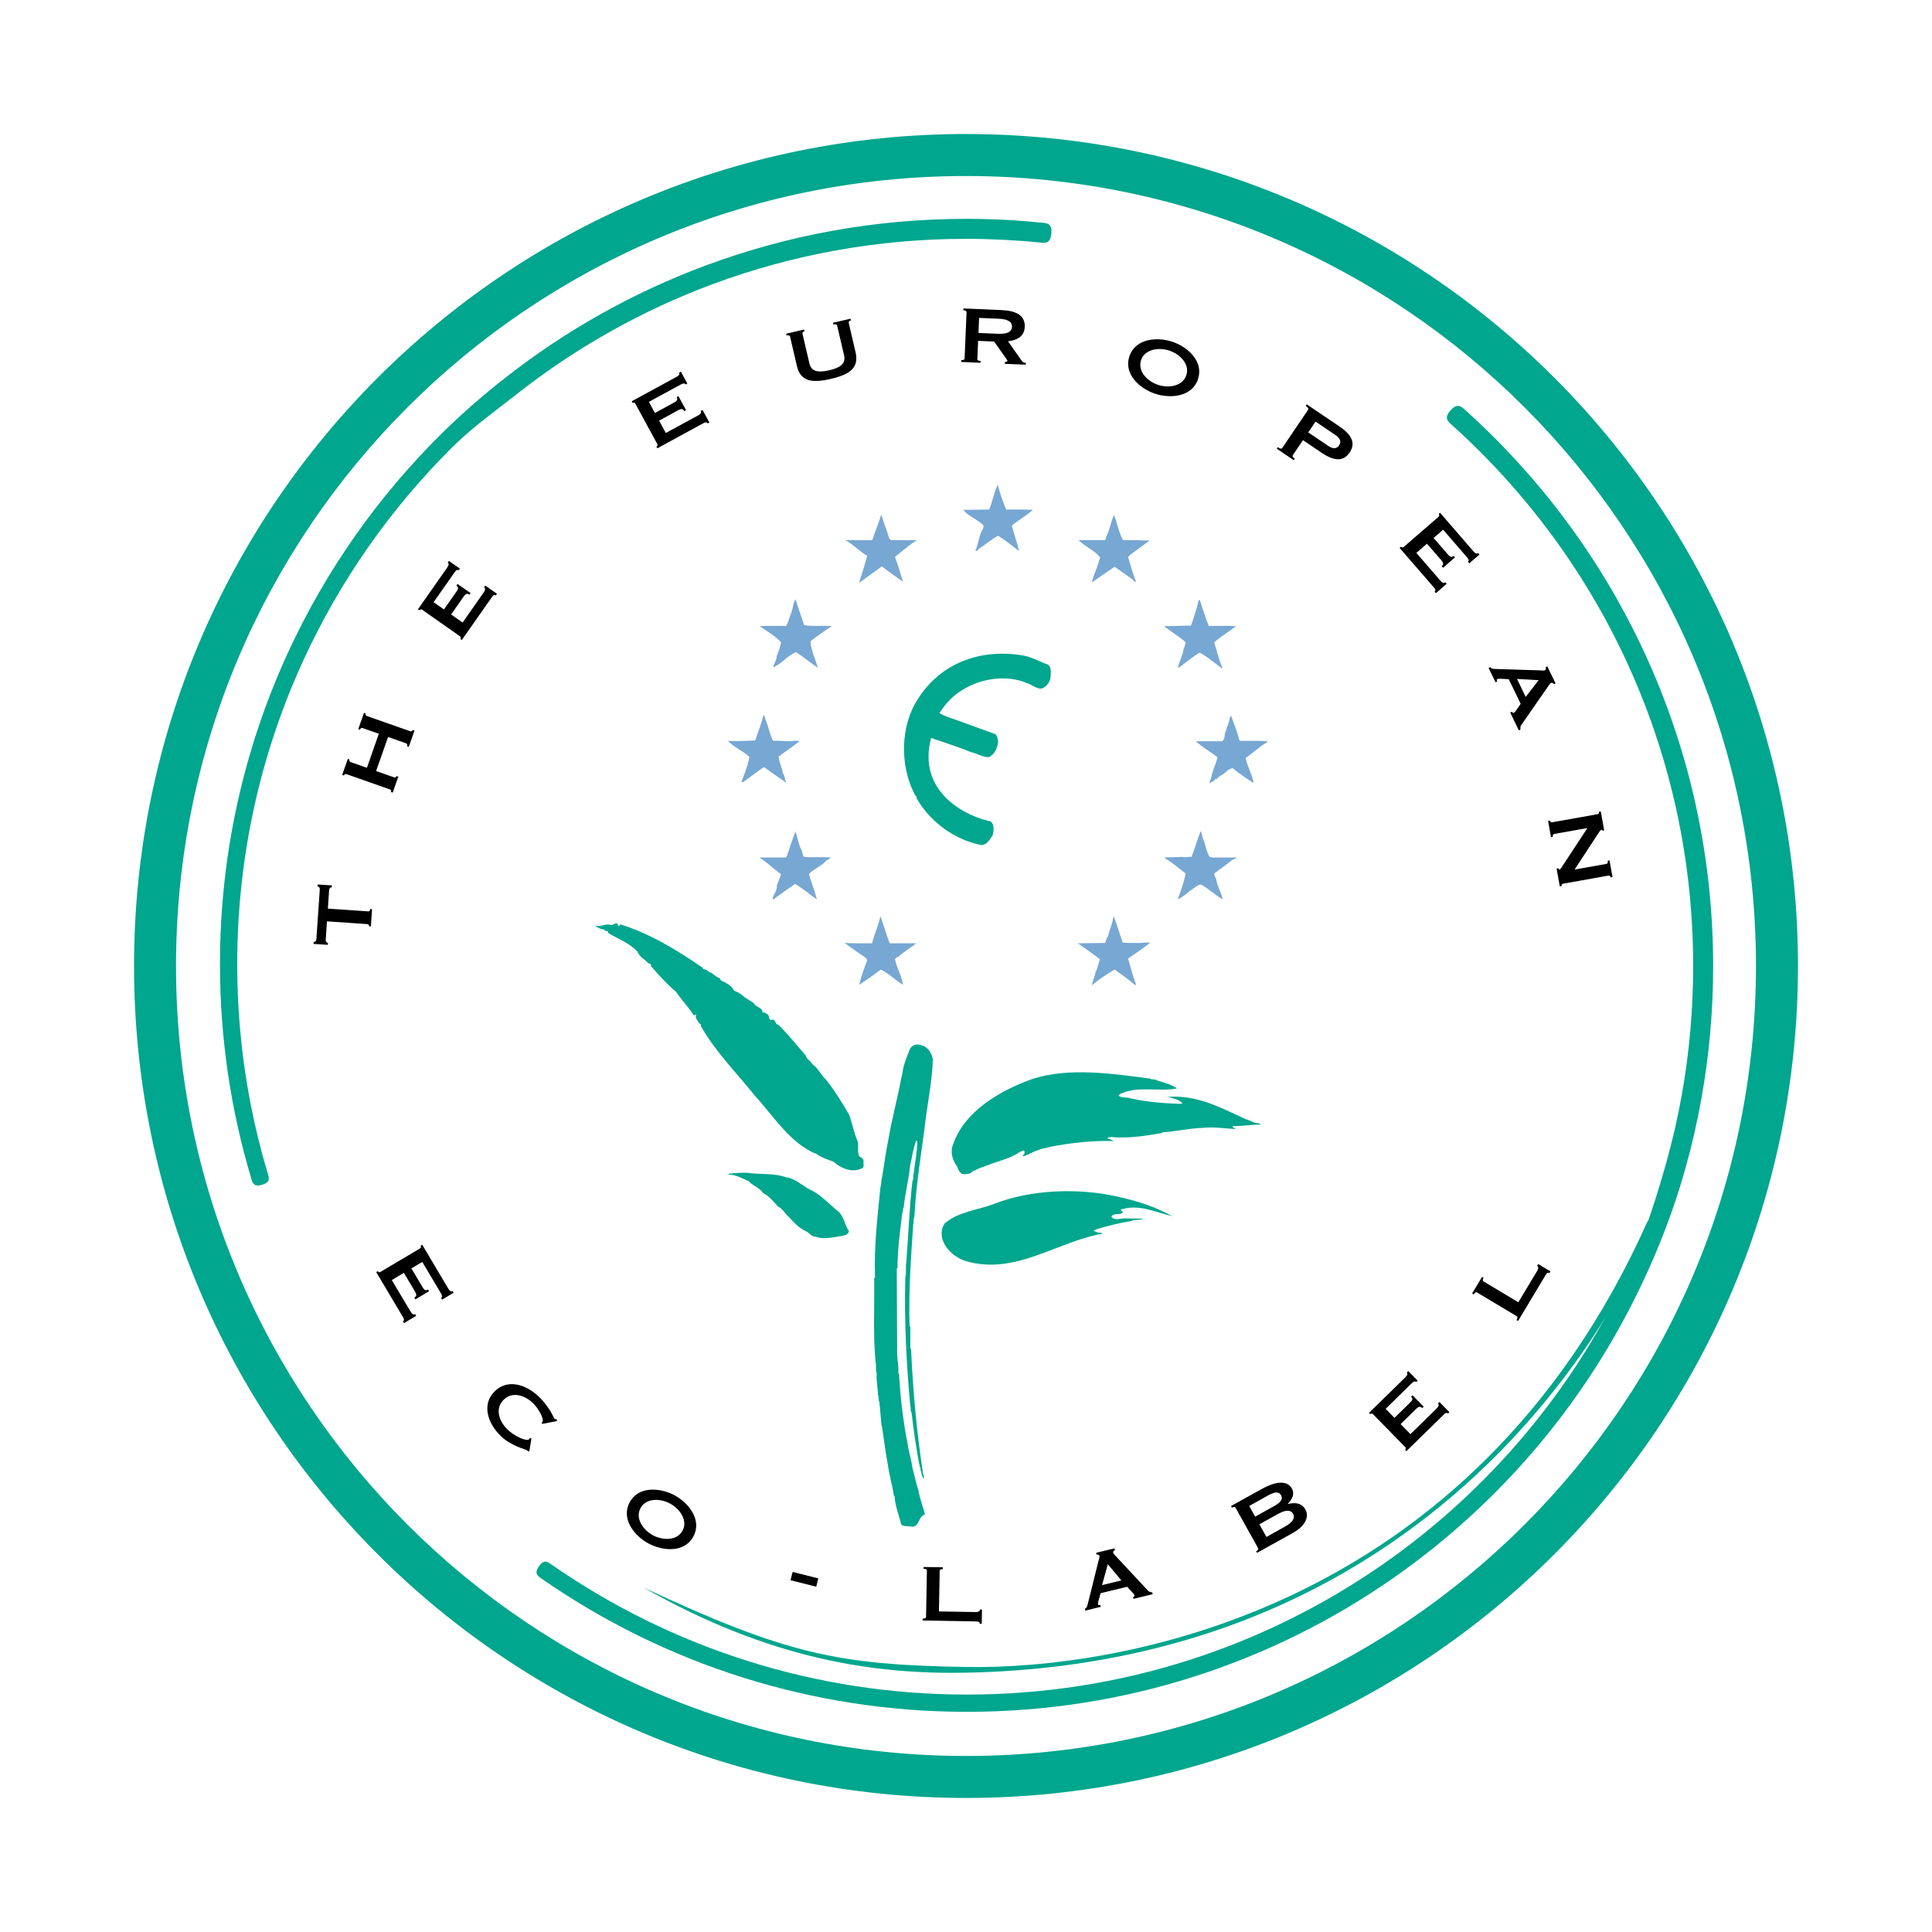 <?xml version="1.0" encoding="utf-8"?>
<!-- Generator: Adobe Illustrator 13.0.0, SVG Export Plug-In . SVG Version: 6.00 Build 14948)  -->
<!DOCTYPE svg PUBLIC "-//W3C//DTD SVG 1.0//EN" "http://www.w3.org/TR/2001/REC-SVG-20010904/DTD/svg10.dtd">
<svg version="1.0" id="Layer_1" xmlns="http://www.w3.org/2000/svg" xmlns:xlink="http://www.w3.org/1999/xlink" x="0px" y="0px"
	 width="192.756px" height="192.756px" viewBox="0 0 192.756 192.756" enable-background="new 0 0 192.756 192.756"
	 xml:space="preserve">
<g>
	<polygon fill-rule="evenodd" clip-rule="evenodd" fill="#FFFFFF" points="0,0 192.756,0 192.756,192.756 0,192.756 0,0 	"/>
	<path fill-rule="evenodd" clip-rule="evenodd" fill="#77A7D3" d="M100.387,50.835c1.014,0.011,1.684-0.025,2.67,0.035
		c-0.632,0.559-1.428,1-2.108,1.569c0.212,0.885,0.542,1.681,0.719,2.539c-0.659-0.529-1.367-1.049-2.073-1.529
		c-0.672,0.331-1.228,0.875-1.897,1.278c-0.074,0.167-0.24,0.24-0.39,0.251c0.327-0.733,0.352-1.591,0.795-2.286
		c0.074-0.215-0.023-0.381-0.215-0.479c-0.594-0.496-1.34-0.774-1.781-1.343l2.58-0.035c0.34-0.76,0.465-1.695,0.874-2.479
		C99.733,49.193,100.063,50.037,100.387,50.835L100.387,50.835z"/>
	<path fill-rule="evenodd" clip-rule="evenodd" fill="#77A7D3" d="M88.71,53.703l0.176,0.188c0.824,0,1.772,0,2.592,0
		c-0.745,0.468-1.44,1.087-2.188,1.669c0.319,0.847,0.535,1.604,0.799,2.479c-0.748-0.496-1.378-1-2.111-1.528l-2.212,1.602
		l-0.039-0.036c0.292-0.861,0.543-1.746,0.798-2.617c-0.785-0.466-1.415-1.163-2.187-1.569h2.691
		c0.269-0.869,0.644-1.678,0.885-2.552C88.167,52.137,88.481,52.908,88.71,53.703L88.71,53.703z"/>
	<path fill-rule="evenodd" clip-rule="evenodd" fill="#77A7D3" d="M112.042,53.891c0.938-0.011,1.732,0.013,2.656,0.038
		c-0.496,0.368-0.959,0.722-1.49,1.089c-0.219,0.188-0.52,0.34-0.656,0.581c0.262,0.833,0.479,1.68,0.806,2.478
		c-0.098-0.079-0.305-0.038-0.289-0.215l-1.859-1.316c-0.744,0.504-1.518,1.024-2.226,1.531l-0.038-0.079
		c0.256-0.882,0.594-1.503,0.812-2.399c-0.597-0.719-1.504-1.06-2.149-1.708h2.656c0.076-0.212,0.136-0.455,0.25-0.657
		c0.24-0.607,0.368-1.25,0.618-1.857C111.476,52.172,111.611,53.106,112.042,53.891L112.042,53.891z"/>
	<path fill-rule="evenodd" clip-rule="evenodd" fill="#77A7D3" d="M80.229,62.373c0.873,0.138,1.897,0.038,2.77,0.079
		c-0.694,0.49-1.492,0.983-2.15,1.553c0.09,0.898,0.505,1.792,0.758,2.631c-0.758-0.521-1.438-1.09-2.187-1.572
		c-0.884,0.367-1.427,1.152-2.286,1.531c0.101-0.404,0.365-0.757,0.365-1.201c0.09-0.076,0.129-0.215,0.104-0.289
		c0.188-0.316,0.226-0.681,0.329-1.024c-0.608-0.646-1.418-1.114-2.15-1.604c0.884-0.066,1.822-0.025,2.667-0.025
		c0.24-0.509,0.393-1.051,0.583-1.571c0.085-0.376,0.136-0.755,0.328-1.098C79.635,60.616,79.939,61.503,80.229,62.373
		L80.229,62.373z"/>
	<path fill-rule="evenodd" clip-rule="evenodd" fill="#77A7D3" d="M120.604,62.452c0.909,0,1.881-0.041,2.726,0.025
		c-0.732,0.542-1.463,0.972-2.188,1.604c0.257,0.809,0.434,1.657,0.764,2.441l0.076,0.074l-0.076,0.076
		c-0.685-0.493-1.368-1.073-2.136-1.528h-0.155c-0.708,0.455-1.441,1.048-2.073,1.528c0.038-0.518,0.316-1.024,0.469-1.528
		c0.027-0.395,0.24-0.694,0.289-1.062c-0.72-0.632-1.449-1.062-2.174-1.604l2.696-0.066c0.3-0.809,0.553-1.631,0.755-2.476
		l0.114-0.114C119.979,60.695,120.249,61.588,120.604,62.452L120.604,62.452z"/>
	<path fill-rule="evenodd" clip-rule="evenodd" fill="#00A68D" d="M104.548,66.305c0.404,0.29,0.279,0.921,0.252,1.379
		c-0.088,0.455-0.49,0.893-0.907,1.023c-0.547,0-0.937-0.405-1.419-0.544c-2.032-0.885-4.598-0.469-6.368,0.619
		c-0.949,0.53-1.808,1.44-2.376,2.364c0.469,0.289,1.022,0.468,1.491,0.618l4.006,1.454c0.344,0.14,0.254,0.507,0.367,0.758
		c-0.089,0.632-0.342,1.302-0.95,1.566c-0.667,0-1.16-0.389-1.78-0.504c-1.289-0.544-2.655-0.947-3.969-1.416
		c-1.435,5.453,3.539,7.837,5.941,8.332c0.392,0.313,0.304,0.921,0.215,1.351c-0.264,0.393-0.569,0.986-1.125,1.011
		c-2.639-0.507-5.145-2.301-6.483-4.69c0.076-0.212-0.214-0.254-0.214-0.441c-1.468-2.806-1.403-6.801,0.354-9.454
		c2.236-3.539,6.125-4.993,10.238-4.372C102.816,65.473,103.64,65.987,104.548,66.305L104.548,66.305z"/>
	<path fill-rule="evenodd" clip-rule="evenodd" fill="#77A7D3" d="M76.375,71.802c0.303,0.684,0.404,1.443,0.759,2.111
		c0.72-0.039,1.202,0.063,1.818,0.038c0.243-0.062,0.507-0.027,0.774-0.038l0.024,0.038c-0.645,0.542-1.352,0.997-2.073,1.531
		c0.04,0.569,0.356,1.109,0.445,1.703c0.239,0.229,0.101,0.61,0.326,0.839c-0.151,0.06-0.252-0.104-0.289-0.142
		c-0.684-0.441-1.265-0.871-1.934-1.351c-0.708,0.455-1.403,1.024-2.074,1.493h-0.187c0.314-0.823,0.654-1.632,0.804-2.516
		c-0.679-0.608-1.539-0.948-2.147-1.594c0.849,0.063,1.833-0.014,2.73-0.039c0.279-0.819,0.608-1.68,0.834-2.552
		C76.3,71.423,76.335,71.639,76.375,71.802L76.375,71.802z"/>
	<path fill-rule="evenodd" clip-rule="evenodd" fill="#77A7D3" d="M123.62,73.798l0.104,0.115c1.007,0.011,1.754-0.024,2.729,0.038
		l-0.028,0.104c-0.781,0.428-1.428,1.084-2.148,1.566c0.177,0.872,0.645,1.618,0.798,2.514c-0.648-0.455-1.443-0.935-2.075-1.49
		c-0.441,0.024-0.73,0.466-1.095,0.681c-0.229,0.073-0.393,0.264-0.583,0.444l-0.102-0.076c0.012,0.288-0.395,0.275-0.544,0.479
		c-0.014-0.191,0.128-0.42,0.177-0.618c0.114-0.708,0.469-1.319,0.618-2.013c-0.657-0.517-1.528-0.973-2.149-1.591h2.618
		c0.34-0.253,0.166-0.706,0.367-1.024c0.101-0.441,0.365-0.844,0.365-1.277l0.177-0.25C123.049,72.181,123.469,72.952,123.62,73.798
		L123.62,73.798z"/>
	<path fill-rule="evenodd" clip-rule="evenodd" fill="#77A7D3" d="M79.979,84.833c0.101,0.204,0.061,0.479,0.25,0.659
		c0.95,0.076,1.747-0.014,2.656,0.06c-0.075,0.131-0.29,0.205-0.429,0.295c-0.532,0.604-1.189,0.771-1.758,1.351
		c0.254,0.86,0.581,1.681,0.809,2.539c-0.733-0.504-1.427-1.112-2.186-1.553c-0.745,0.531-1.492,1.049-2.226,1.594
		c-0.025-0.531,0.483-0.848,0.404-1.417c0.14-0.406,0.292-0.722,0.433-1.125c-0.683-0.504-1.442-1.228-2.176-1.684h2.656
		c0.165-0.16,0.125-0.389,0.251-0.58c0.19-0.681,0.469-1.351,0.697-2.034C79.561,83.544,79.661,84.252,79.979,84.833L79.979,84.833z
		"/>
	<path fill-rule="evenodd" clip-rule="evenodd" fill="#77A7D3" d="M120.082,83.808c0.227,0.556,0.275,1.264,0.656,1.743
		c0.066-0.108,0.115-0.024,0.191,0h2.399c-0.053,0.27-0.34,0.09-0.438,0.295l-1.711,1.274c-0.088,0.289,0.166,0.455,0.177,0.697
		c0.104,0.656,0.52,1.239,0.624,1.918c-0.726-0.439-1.405-1.061-2.152-1.488c-0.393,0.025-0.719,0.414-1.09,0.618
		c-0.375,0.316-0.816,0.681-1.236,0.87c0.306-0.834,0.607-1.679,0.796-2.577c-0.668-0.529-1.427-1.152-2.108-1.566v-0.042
		l1.781-0.06c0.3,0.101,0.58-0.038,0.91,0c0.326-0.847,0.583-1.708,0.888-2.555C119.979,83.152,119.917,83.544,120.082,83.808
		L120.082,83.808z"/>
	<path fill-rule="evenodd" clip-rule="evenodd" fill="#77A7D3" d="M88.167,92.367c0.178,0.544,0.354,1.086,0.543,1.629l0.115,0.117
		h2.578c-0.606,0.504-1.227,0.82-1.783,1.351c-0.136,0-0.226,0.128-0.33,0.216c0.168,0.896,0.685,1.667,0.799,2.577
		c-0.809-0.506-1.389-1.112-2.211-1.526c-0.708,0.554-1.429,1.021-2.15,1.526c0.178-0.822,0.495-1.654,0.798-2.463l-0.14-0.229
		c-0.708-0.493-1.427-0.948-2.111-1.49c0.836,0.062,1.807,0.024,2.73,0.038c0.229-0.912,0.633-1.771,0.833-2.694
		C87.967,91.696,88.042,92.05,88.167,92.367L88.167,92.367z"/>
	<path fill-rule="evenodd" clip-rule="evenodd" fill="#77A7D3" d="M111.576,92.731l0.431,1.302c0.43,0.065,0.898,0.041,1.351,0.041
		c0.393,0.062,1-0.104,1.379,0c-0.695,0.542-1.455,1.049-2.185,1.566c0.262,0.872,0.479,1.811,0.806,2.616h-0.149
		c-0.635-0.582-1.354-1.035-1.999-1.526c-0.785,0.466-1.566,0.972-2.264,1.565c0.049-0.404,0.305-0.898,0.37-1.38h0.036
		c0.188-0.378,0.203-0.819,0.405-1.198c-0.735-0.569-1.504-1.101-2.225-1.604l2.731-0.038c0.076-0.229,0.125-0.455,0.288-0.66
		c0.126-0.618,0.419-1.173,0.507-1.822l0.073-0.174C111.271,91.822,111.424,92.29,111.576,92.731L111.576,92.731z"/>
	<path fill-rule="evenodd" clip-rule="evenodd" fill="#00A68D" d="M61.737,92.405l0.141-0.188c2.983,0.934,5.65,2.563,8.227,4.333
		c-0.025,0.063,0.039,0.101,0.074,0.153c0.37-0.039,0.458,0.338,0.799,0.351c0.279,0.229,0.545,0.456,0.848,0.56
		c0.086,0.35,0.466,0.289,0.681,0.508c0.267,0.125,0.631,0.439,0.732,0.719c0.418,0.162,0.724,0.338,1.049,0.652l0.912,0.584
		c0.189,0.43,0.871,0.393,0.884,0.947c0.151-0.037,0.365,0.037,0.505,0.191c0.24,0.135,0.014,0.518,0.368,0.543
		c0.454-0.162,0.351,0.48,0.681,0.471c1.049,0.996,1.82,2.047,2.73,3.055c0.102,0.393,0.519,0.545,0.659,0.873
		c0.63,0.43,0.87,1.109,1.389,1.568c0.873,1.1,1.581,2.25,2.289,3.463c0.341,0.873,0.467,1.832,0.871,2.691
		c0.101,0.469-0.062,1.059,0.151,1.494c0.178,0.107,0.354,0.174,0.431,0.402c-0.063,0.289,0.166,0.719-0.253,0.834
		c-0.948,0.402-2.022-0.049-2.731-0.697c-0.569-0.225-1.163-0.377-1.668-0.758c-2.63-1.023-4.298-3.775-6.156-5.791
		c-1.872-2.336-3.968-4.422-5.421-6.988c0.075-0.146-0.125-0.262-0.189-0.289c-0.075-0.277-0.418-0.441-0.29-0.807l-0.064-0.064
		l-0.151,0.098c-0.557-0.834-1.241-1.553-1.783-2.359c-0.962-0.811-1.681-1.617-2.516-2.578c0.091-0.204-0.139-0.229-0.253-0.27
		c-0.404-0.427-0.873-0.643-1.088-1.16c-0.806-0.872-1.933-1.267-2.917-1.86c0.025-0.354-0.29-0.049-0.394-0.354
		c-0.354,0.024-0.705-0.24-0.984-0.403c0.644,0.215,1.074-0.239,1.668-0.038c0.2,0.052,0.354-0.253,0.619-0.139
		C61.637,92.228,61.637,92.342,61.737,92.405L61.737,92.405z"/>
	<path fill-rule="evenodd" clip-rule="evenodd" fill="#00A68D" d="M92.681,104.777c0.139,0.238,0.317,0.469,0.328,0.758l0.064,0.076
		c-0.064,2.037-0.407,3.818-0.685,5.752c-0.391,3.35-0.996,6.607-1.16,10.051c-0.129,0.156-0.04,0.5-0.115,0.729
		c-0.226,3.428-0.468,6.635-0.366,10.154l0.076,0.072v2.15l0.075,0.072c0.176,4.16,0.58,8.422,1.203,12.48
		c0.112,0.113,0.075,0.336,0.036,0.479c-0.14-0.24-0.203-0.496-0.229-0.773c-0.15-0.088,0.015-0.328-0.136-0.426
		c-0.368-1.787-0.607-3.617-0.833-5.463c-0.151-0.152-0.025-0.404-0.114-0.578c-0.394-4.199-0.609-8.459-0.505-12.855
		c0.136-0.469,0.011-1.041,0.101-1.531c0.214-2.631,0.304-5.496,0.618-8.117c0.14-0.174,0.05-0.439,0.076-0.658h0.039
		c0.114-1.084,0.351-2.137,0.366-3.27c-0.04-0.025-0.064-0.092-0.115-0.074c-0.316,0.811-0.404,1.703-0.617,2.555
		c-0.117,1.398-0.507,2.74-0.622,4.105c-0.15,0.127,0.012,0.377-0.139,0.518c-0.215,1.82-0.49,3.666-0.479,5.525l-0.077,0.076
		l0.04,8.367c-0.014,0.746,0.187,1.34,0.111,2.043l0.075,0.064c0.129,2.375,0.418,4.826,0.873,7.066
		c0.101,0.805,0.369,1.529,0.468,2.342c0.215,0.719,0.33,1.477,0.581,2.168c0.129,0.877,0.483,1.672,0.659,2.479
		c-0.695,0.164-0.52,1.264-1.315,1.203c-0.354-0.08-0.772,0.023-1.048-0.217c-0.218-0.938-0.607-1.803-0.657-2.805l-0.077-0.076
		c-0.139-1.008-0.443-1.963-0.581-2.98c-0.242-1.242-0.392-2.518-0.583-3.781c-0.102-0.332-0.102-0.707-0.138-1.062l-0.151-1.568
		c-0.153-0.162,0.012-0.479-0.142-0.643c0.014-0.746-0.186-1.391-0.112-2.152c-0.15-0.326-0.024-0.779-0.114-1.133
		c-0.265-2.68-0.101-5.605-0.139-8.328l0.078-0.154c-0.104-3.051,0.25-6.018,0.541-8.949c0.114-0.326,0.064-0.736,0.178-1.062
		c0.191-1.178,0.341-2.375,0.583-3.525c0.352-2.162,0.921-4.145,1.314-6.297c0.075-0.289,0.151-0.566,0.176-0.871
		c0.139-0.719,0.429-1.379,0.697-2.049C91.188,103.879,92.276,104.248,92.681,104.777L92.681,104.777z"/>
	<path fill-rule="evenodd" clip-rule="evenodd" fill="#00A68D" d="M114.812,107.621c0.065,0.125,0.212,0.037,0.326,0.064
		c0.771,0.289,1.629,0.43,2.289,0.91c-1.832,0.354-3.918-0.295-5.677,0.555c-0.05,0.066-0.14,0.1-0.15,0.176
		c0.33,0.244,0.809,0.113,1.18,0.256c1.649,0.354,3.41,0.527,5.167,0.545c-0.014-0.229-0.305-0.279-0.444-0.393
		c-0.352-0.104-0.684-0.256-1.062-0.295c2.968-0.25,5.408,1.102,7.836,2.217c0.443,0.1,0.785,0.404,1.264,0.404l0.292,0.137
		c-0.977,0-1.796,0.162-2.796,0.152l-0.073,0.076c0.073,0.104,0.216,0.086,0.292,0.217c-1.052-0.043-2.163-0.244-3.277-0.113
		c-1.427,0.049-2.565,0.354-4.004,0.441l-0.075,0.076c-1.633,0.287-3.49,0.566-5.097,0.387c-0.076,0.104-0.326-0.061-0.289,0.158
		c0.191,0.07,0.403,0.107,0.583,0.25c-2.2-0.055-4.211,0.174-6.373,0.582c-0.327,0.148-0.73,0.137-1.046,0.289
		c-0.559,0.164-1.038,0.469-1.569,0.66l-0.076-0.082c0.114-0.082,0.229-0.24,0.18-0.426c-0.142-0.189-0.268,0.049-0.431,0.039
		c-1.04,0.729-2.174,0.91-3.314,1.377c-0.379,0.154-0.844,0.252-1.198,0.502c-0.264-0.021-0.292,0.229-0.52,0.295
		c-0.251,0.037-0.528,0.125-0.794,0.037c-0.189-0.174-0.38-0.371-0.405-0.621c-0.394-0.566-0.748-1.264-0.543-2.07
		c1.086-3.578,4.89-5.676,8.077-6.803C106.782,106.471,111.021,107.131,114.812,107.621L114.812,107.621z"/>
	<path fill-rule="evenodd" clip-rule="evenodd" fill="#00A68D" d="M78.372,117.441c0.91,0.115,1.618,0.785,2.363,1.205
		c1.051,0.453,1.886,1.389,2.806,2.146c0.709,0.518,0.672,1.404,1.165,2.031c-0.078,0.43-0.567,0.447-0.911,0.523
		c-0.819,0.115-1.644,0.326-2.44,0.039c-0.415,0-0.656-0.438-1.021-0.584c-0.684-0.332-1.138-0.844-1.671-1.428
		c-0.354-0.305-0.58-0.783-1.059-1.012c-0.419-0.443-0.863-1.037-1.454-1.314c-0.429-0.621-1.012-0.697-1.456-1.203
		c-0.644-0.277-1.288-0.654-1.996-0.654v-0.076c0.593-0.092,1.251-0.125,1.857-0.104C75.806,117.203,77.208,117.023,78.372,117.441
		L78.372,117.441z"/>
	<path fill-rule="evenodd" clip-rule="evenodd" fill="#00A68D" d="M111.751,119.451c1.835,0.404,3.595,0.986,5.207,1.887
		c-1.653-0.381-3.361-1.254-5.128-0.66c-0.015,0.143,0.139,0.18,0.212,0.268c-0.303,0.365-0.973-0.012-1.16,0.469
		c0.417,0.43,0.923,0.098,1.451,0.146l1.784,0.027c-0.291,0.104-0.672,0.131-1.023,0.152c-0.354,0.137-0.771,0.174-1.163,0.25
		c-0.948,0.219-1.935,0.42-2.833,0.775c0.239,0.184,0.556,0.227,0.871,0.256v0.074c-4.548,0.781-8.645,4.168-13.613,2.725
		c-1.035-0.338-1.982-1.121-2.337-2.184c-0.125-0.557-0.101-1.102,0.229-1.57c1.366-1.186,3.236-1.312,4.878-1.934
		C102.828,118.656,107.758,118.477,111.751,119.451L111.751,119.451z"/>
	<path fill="#00A68D" d="M179.384,96.378c0,22.92-9.29,43.672-24.312,58.692c-15.021,15.021-35.772,24.312-58.693,24.312
		c-22.922,0-43.673-9.291-58.694-24.311c-15.021-15.021-24.312-35.773-24.312-58.694c0-22.921,9.291-43.673,24.312-58.694
		c15.021-15.021,35.772-24.312,58.694-24.312c22.921,0,43.673,9.291,58.693,24.312C170.094,52.706,179.384,73.458,179.384,96.378
		L179.384,96.378z M152.109,152.109c14.263-14.264,23.085-33.967,23.085-55.731c0-21.765-8.822-41.469-23.085-55.732
		c-14.263-14.263-33.967-23.084-55.731-23.084s-41.469,8.822-55.731,23.084C26.383,54.91,17.562,74.613,17.562,96.378
		c0,21.764,8.822,41.467,23.085,55.731c14.262,14.262,33.967,23.084,55.731,23.084S137.847,166.371,152.109,152.109L152.109,152.109
		z"/>
	<path fill-rule="evenodd" clip-rule="evenodd" fill="#00A68D" d="M64.229,158.406c14.199,6.598,19.247,7.709,32.286,7.91
		c14.491,0.225,50.258-5.027,67.864-44.473c1.886-0.85,0.679,0.131,0.679,0.131s-16.111,43.814-68.542,44.908
		C87.302,167.08,76.852,165.576,64.229,158.406L64.229,158.406z"/>
	<path fill-rule="evenodd" clip-rule="evenodd" d="M36.742,90.928c0.121,0.008,0.187-0.087,0.198-0.232l0.181,0.014l-0.117,1.716
		l-0.181-0.014c0.009-0.101-0.046-0.204-0.167-0.212l-4.033-0.278l-0.125,1.841c-0.01,0.131,0.04,0.294,0.224,0.305l-0.014,0.199
		l-1.42-0.092l0.014-0.205c0.185,0.014,0.255-0.136,0.263-0.27l0.341-4.952c0.008-0.131-0.042-0.294-0.227-0.306l0.014-0.198
		l1.42,0.092l-0.015,0.201c-0.181-0.01-0.253,0.139-0.262,0.276l-0.125,1.838L36.742,90.928L36.742,90.928z"/>
	<path fill-rule="evenodd" clip-rule="evenodd" d="M37.796,73.206l-1.628-0.573c-0.115-0.039-0.206,0.036-0.253,0.174l-0.173-0.062
		l0.572-1.623l0.17,0.063c-0.034,0.095-0.009,0.209,0.105,0.247l4.351,1.528c0.115,0.039,0.207-0.032,0.24-0.127l0.173,0.06
		l-0.568,1.621l-0.178-0.057c0.051-0.136,0.026-0.253-0.088-0.294l-1.802-0.632l-1.192,3.394l1.802,0.634
		c0.114,0.038,0.207-0.036,0.238-0.128l0.173,0.058l-0.558,1.593l-0.172-0.063c0.036-0.106,0.014-0.221-0.104-0.258l-4.348-1.528
		c-0.118-0.039-0.207,0.033-0.246,0.139l-0.169-0.06l0.558-1.591l0.173,0.058c-0.034,0.095-0.008,0.212,0.106,0.253l1.629,0.569
		L37.796,73.206L37.796,73.206z"/>
	<path fill-rule="evenodd" clip-rule="evenodd" d="M45.881,56.732l-0.117,0.166c-0.114-0.082-0.246-0.035-0.426,0.221l-2.076,2.963
		l1.03,0.725l1.258-1.795c0.166-0.237,0.236-0.406-0.015-0.583l0.114-0.164l1.301,0.907l-0.117,0.166
		c-0.25-0.177-0.402-0.065-0.569,0.171l-1.255,1.798l1.146,0.803l2.142-3.059c0.128-0.18,0.133-0.368,0.002-0.463l0.115-0.164
		l1.166,0.817l-0.117,0.167c-0.165-0.117-0.271,0-0.399,0.183l-2.989,4.262l-0.148-0.103c0.056-0.084,0.064-0.202-0.037-0.27
		l-3.776-2.648c-0.097-0.071-0.206-0.021-0.264,0.061l-0.148-0.106l2.924-4.173c0.178-0.256,0.158-0.403,0.043-0.488l0.114-0.163
		L45.881,56.732L45.881,56.732z"/>
	<path fill-rule="evenodd" clip-rule="evenodd" d="M68.574,38.262l-0.176,0.095c-0.067-0.125-0.204-0.142-0.479,0.006l-3.18,1.732
		l0.602,1.109l1.924-1.049c0.255-0.139,0.391-0.259,0.247-0.529l0.179-0.098l0.755,1.392l-0.175,0.098
		c-0.146-0.267-0.332-0.237-0.59-0.098l-1.921,1.045l0.669,1.234l3.277-1.784c0.196-0.106,0.285-0.272,0.207-0.414l0.179-0.098
		l0.681,1.25l-0.179,0.096c-0.096-0.18-0.244-0.12-0.441-0.014l-4.571,2.49l-0.086-0.161c0.086-0.049,0.147-0.147,0.088-0.255
		l-2.206-4.05c-0.058-0.107-0.175-0.112-0.264-0.065l-0.087-0.158l4.474-2.438c0.276-0.146,0.323-0.292,0.257-0.417l0.175-0.098
		L68.574,38.262L68.574,38.262z"/>
	<path fill-rule="evenodd" clip-rule="evenodd" d="M80.218,32.877l0.042,0.18c-0.143,0.029-0.226,0.114-0.197,0.231l0.69,2.966
		c0.197,0.831,0.876,0.943,1.985,0.688c1.11-0.259,1.67-0.66,1.475-1.493l-0.692-2.966c-0.025-0.121-0.139-0.158-0.365-0.104
		l-0.045-0.177l1.743-0.406l0.04,0.177c-0.162,0.038-0.246,0.12-0.217,0.243l0.681,2.917c0.362,1.55-0.539,2.22-2.464,2.669
		c-1.927,0.447-3.029,0.248-3.391-1.307l-0.681-2.917c-0.027-0.119-0.139-0.155-0.346-0.106l-0.041-0.177L80.218,32.877
		L80.218,32.877z"/>
	<path fill-rule="evenodd" clip-rule="evenodd" d="M97.685,31.717l1.932,0.081c1.07,0.044,1.37,0.384,1.349,0.81
		c-0.017,0.428-0.344,0.738-1.411,0.694l-1.934-0.084L97.685,31.717L97.685,31.717z M96.116,30.96
		c0.227,0.008,0.321,0.073,0.316,0.193l-0.193,4.608c-0.006,0.123-0.109,0.18-0.335,0.171l-0.005,0.18l1.928,0.082l0.01-0.183
		c-0.255-0.01-0.332-0.074-0.329-0.199l0.079-1.803l1.596,0.068l1.16,1.634c0.104,0.147,0.169,0.232,0.164,0.303
		c0,0.062-0.115,0.106-0.251,0.101l-0.006,0.185l2.086,0.085l0.011-0.181c-0.125-0.005-0.28-0.021-0.375-0.161l-1.402-1.991
		c0.99-0.12,1.637-0.547,1.669-1.432c0.052-1.155-0.868-1.621-2.296-1.681l-3.819-0.166L96.116,30.96L96.116,30.96z"/>
	<path fill-rule="evenodd" clip-rule="evenodd" d="M116.67,34.983c1.081,0.359,2.054,1.367,1.688,2.454
		c-0.362,1.092-1.743,1.318-2.825,0.958c-1.081-0.359-2.05-1.37-1.69-2.457C114.207,34.847,115.586,34.621,116.67,34.983
		L116.67,34.983z M116.964,34.097c-1.547-0.517-3.699-0.312-4.287,1.453c-0.583,1.762,1.017,3.216,2.561,3.731
		c1.55,0.515,3.704,0.311,4.287-1.451C120.112,36.064,118.511,34.61,116.964,34.097L116.964,34.097z"/>
	<path fill-rule="evenodd" clip-rule="evenodd" d="M131.252,42.062l1.97,1.334c0.406,0.276,0.662,0.619,0.379,1.041
		c-0.286,0.419-0.697,0.311-1.106,0.035l-1.972-1.332L131.252,42.062L131.252,42.062z M129.183,45.763
		c-0.212-0.145-0.265-0.25-0.196-0.354L130,43.914l1.857,1.258c1.188,0.801,2.148,0.938,2.794-0.022
		c0.651-0.958,0.169-1.803-1.016-2.604l-3.261-2.203l-0.098,0.152c0.202,0.136,0.306,0.28,0.239,0.381l-2.587,3.822
		c-0.065,0.1-0.201,0.081-0.441-0.082l-0.104,0.152l1.694,1.144L129.183,45.763L129.183,45.763z"/>
	<path fill-rule="evenodd" clip-rule="evenodd" d="M146.593,56.203l-0.134-0.152c0.109-0.092,0.099-0.229-0.108-0.465l-2.367-2.737
		l-0.953,0.825l1.433,1.653c0.19,0.221,0.338,0.33,0.568,0.131l0.131,0.153l-1.195,1.038l-0.131-0.155
		c0.229-0.197,0.158-0.373-0.032-0.594l-1.436-1.653l-1.06,0.917l2.445,2.82c0.146,0.171,0.322,0.22,0.447,0.114l0.134,0.152
		l-1.076,0.932l-0.131-0.153c0.152-0.133,0.066-0.264-0.081-0.433l-3.411-3.933l0.142-0.12c0.062,0.073,0.178,0.112,0.268,0.03
		l3.486-3.018c0.093-0.082,0.071-0.196,0.006-0.272l0.138-0.121l3.337,3.852c0.202,0.237,0.354,0.253,0.463,0.161l0.132,0.149
		L146.593,56.203L146.593,56.203z"/>
	<path fill-rule="evenodd" clip-rule="evenodd" d="M153.511,67.861l-1.291,1.67l-0.869-1.793L153.511,67.861L153.511,67.861z
		 M149.21,68.07l0.163-0.081c-0.046-0.101-0.046-0.21,0.009-0.24c0.055-0.024,0.176-0.032,0.324-0.03l0.822,0.046l1.19,2.454
		l-0.49,0.711c-0.07,0.108-0.145,0.166-0.201,0.193c-0.071,0.038-0.161-0.058-0.186-0.109l-0.164,0.082l0.855,1.768l0.163-0.076
		c-0.016-0.18-0.016-0.316,0.08-0.449l2.704-3.896c0.111-0.164,0.18-0.259,0.272-0.302c0.125-0.063,0.224,0.041,0.283,0.122
		l0.164-0.079l-0.823-1.702l-0.163,0.082c0.029,0.108,0.043,0.25-0.077,0.31c-0.093,0.043-0.28,0.024-0.479,0.008l-4.456-0.137
		c-0.217-0.005-0.416-0.024-0.52-0.186l-0.163,0.083L149.21,68.07L149.21,68.07z"/>
	<path fill-rule="evenodd" clip-rule="evenodd" d="M154.453,81.896l0.181-0.029c0.016,0.108,0.098,0.196,0.218,0.174l4.537-0.809
		c0.12-0.022,0.163-0.131,0.142-0.243l0.18-0.03l0.338,1.879l-0.18,0.033c-0.011-0.044-0.047-0.083-0.114-0.069
		c-0.063,0.008-0.131,0.09-0.245,0.267l-2.413,3.688l3.179-0.567c0.119-0.021,0.16-0.13,0.127-0.318l0.18-0.03l0.298,1.659
		l-0.183,0.036c-0.017-0.112-0.093-0.202-0.216-0.18l-4.54,0.812c-0.12,0.019-0.157,0.128-0.142,0.239l-0.177,0.03l-0.321-1.779
		l0.183-0.032c0.013,0.076,0.054,0.139,0.114,0.128c0.049-0.008,0.108-0.079,0.201-0.218l2.577-3.922l-3.318,0.591
		c-0.119,0.021-0.163,0.13-0.136,0.287l-0.18,0.032L154.453,81.896L154.453,81.896z"/>
	<path fill-rule="evenodd" clip-rule="evenodd" d="M44.108,129.666l-0.104-0.174c0.123-0.07,0.136-0.207-0.025-0.479l-1.85-3.111
		l-1.082,0.648l1.118,1.879c0.148,0.25,0.276,0.387,0.539,0.229l0.1,0.17l-1.361,0.811l-0.104-0.174
		c0.263-0.152,0.224-0.338,0.075-0.588l-1.119-1.885l-1.205,0.719L41,130.92c0.115,0.191,0.279,0.271,0.422,0.191l0.102,0.172
		L40.3,132.01l-0.103-0.176c0.175-0.104,0.114-0.244,0-0.436l-2.66-4.479l0.155-0.092c0.051,0.088,0.154,0.143,0.26,0.076
		l3.963-2.354c0.106-0.059,0.106-0.18,0.056-0.266l0.156-0.094l2.601,4.381c0.162,0.266,0.308,0.311,0.428,0.24l0.103,0.168
		L44.108,129.666L44.108,129.666z"/>
	<path fill-rule="evenodd" clip-rule="evenodd" d="M52.807,144.805l-0.123-0.006c-0.03-0.027-0.046-0.059-0.081-0.086
		c-0.12-0.121-1.579-0.414-2.614-1.416c-1.358-1.309-1.924-3.154-0.675-4.445c1.248-1.291,3.111-0.797,4.468,0.518
		c0.54,0.516,0.907,1.057,1.152,1.459c0.242,0.408,0.352,0.697,0.394,0.736c0.048,0.049,0.15,0.021,0.203,0.016l0.036,0.201
		l-1.481,0.283l-0.03-0.131c0.027-0.031,0.047-0.064,0.075-0.109c0.165-0.271-0.423-1.318-0.953-1.83
		c-0.91-0.877-2.147-1.154-2.959-0.311c-0.812,0.84-0.488,2.066,0.418,2.943c0.676,0.652,1.905,1.23,2.164,0.963
		c0.028-0.031,0.048-0.086,0.053-0.119l0.168,0.049L52.807,144.805L52.807,144.805z"/>
	<path fill-rule="evenodd" clip-rule="evenodd" d="M66.847,150.008c1.004,0.539,1.791,1.693,1.252,2.701
		c-0.544,1.014-1.944,1.002-2.948,0.469c-1.003-0.539-1.79-1.693-1.25-2.707C64.443,149.457,65.844,149.469,66.847,150.008
		L66.847,150.008z M67.289,149.18c-1.439-0.768-3.596-0.932-4.471,0.713c-0.876,1.635,0.455,3.34,1.893,4.107
		c1.439,0.768,3.595,0.932,4.471-0.707C70.057,151.652,68.727,149.953,67.289,149.18L67.289,149.18z"/>
	<polygon fill-rule="evenodd" clip-rule="evenodd" points="78.871,157.66 79.081,156.832 81.646,157.477 81.437,158.305 
		78.871,157.66 	"/>
	<path fill-rule="evenodd" clip-rule="evenodd" d="M97.745,162.002c0.003-0.201-0.152-0.229-0.376-0.232l-5.316-0.094l0.003-0.186
		c0.234,0.006,0.335-0.055,0.338-0.174l0.083-4.609c0.002-0.119-0.097-0.186-0.332-0.189l0.004-0.18l1.921,0.031l-0.002,0.182
		c-0.212-0.006-0.316,0.059-0.316,0.178l-0.075,4.043l3.71,0.064c0.224,0.006,0.381-0.098,0.384-0.254l0.201,0.004l-0.024,1.416
		H97.745L97.745,162.002z"/>
	<path fill-rule="evenodd" clip-rule="evenodd" d="M110.527,156.064l1.354,1.613l-1.928,0.469L110.527,156.064L110.527,156.064z
		 M109.825,160.314l-0.046-0.18c-0.11,0.027-0.219,0-0.229-0.055c-0.017-0.066,0-0.18,0.036-0.328l0.22-0.795l2.647-0.643
		l0.588,0.633c0.093,0.092,0.137,0.174,0.15,0.234c0.019,0.076-0.09,0.146-0.145,0.158l0.044,0.178l1.912-0.461l-0.044-0.18
		c-0.18-0.023-0.311-0.051-0.419-0.17l-3.236-3.471c-0.136-0.141-0.218-0.229-0.239-0.326c-0.035-0.137,0.087-0.213,0.177-0.25
		l-0.041-0.18l-1.836,0.445l0.044,0.18c0.111-0.01,0.257,0.012,0.283,0.137c0.027,0.098-0.032,0.283-0.09,0.473l-1.076,4.326
		c-0.051,0.213-0.106,0.404-0.288,0.469l0.043,0.18L109.825,160.314L109.825,160.314z"/>
	<path fill-rule="evenodd" clip-rule="evenodd" d="M125.65,152.078l1.865-1.035c0.801-0.447,1.288-0.393,1.5-0.012
		c0.214,0.381,0,0.828-0.8,1.27l-1.863,1.041L125.65,152.078L125.65,152.078z M122.819,150.258l0.093,0.164
		c0.186-0.104,0.303-0.098,0.36,0.004l2.244,4.027c0.06,0.107,0,0.213-0.186,0.314l0.088,0.158l3.584-1.992
		c1.231-0.688,1.637-1.607,1.242-2.322c-0.376-0.67-1.052-0.734-1.749-0.555l-0.006-0.021c0.423-0.459,0.714-0.965,0.403-1.525
		c-0.512-0.926-1.803-0.627-3.015,0.049L122.819,150.258l1.814-0.006l1.863-1.041c0.588-0.326,1.067-0.473,1.312-0.031
		c0.248,0.445-0.131,0.773-0.719,1.1l-1.863,1.035l-0.594-1.062L122.819,150.258L122.819,150.258z"/>
	<path fill-rule="evenodd" clip-rule="evenodd" d="M141.437,137.744l-0.145,0.143c-0.099-0.104-0.233-0.082-0.458,0.135
		l-2.587,2.535l0.88,0.904l1.566-1.537c0.207-0.201,0.308-0.359,0.093-0.576l0.146-0.137l1.105,1.133l-0.144,0.141
		c-0.213-0.217-0.385-0.135-0.592,0.066l-1.562,1.531l0.979,1.002l2.664-2.609c0.161-0.158,0.201-0.338,0.087-0.459l0.147-0.135
		l0.991,1.014l-0.142,0.141c-0.146-0.146-0.271-0.055-0.43,0.109l-3.721,3.639l-0.128-0.131c0.073-0.07,0.101-0.186,0.019-0.271
		l-3.23-3.297c-0.081-0.086-0.196-0.061-0.27,0.006l-0.125-0.125l3.642-3.562c0.224-0.219,0.229-0.371,0.131-0.469l0.146-0.146
		L141.437,137.744L141.437,137.744z"/>
	<path fill-rule="evenodd" clip-rule="evenodd" d="M154.581,127.02c-0.177-0.104-0.274,0.016-0.389,0.213l-2.732,4.559l-0.155-0.092
		c0.119-0.203,0.119-0.322,0.017-0.383l-3.958-2.369c-0.104-0.064-0.207-0.006-0.329,0.195l-0.158-0.098l0.989-1.645l0.154,0.092
		c-0.108,0.182-0.108,0.301,0,0.361l3.465,2.074l1.909-3.176c0.114-0.197,0.106-0.381-0.035-0.463l0.108-0.174l1.218,0.729
		L154.581,127.02L154.581,127.02z"/>
	<path fill="#00A68D" d="M26.731,117.137c0.123,0.412,0.247,0.824-0.577,1.07c-0.823,0.244-0.947-0.168-1.071-0.58
		c-1.03-3.428-1.819-6.961-2.349-10.576c-0.52-3.551-0.788-7.178-0.788-10.863c0-11.048,2.412-21.538,6.737-30.973
		C32.5,56.89,37.807,49.391,44.262,43.06c1.964-1.925,4.021-3.701,6.183-5.394c5.993-4.694,12.724-8.492,19.99-11.189
		c8.087-3.002,16.828-4.642,25.943-4.642c1.297,0,2.571,0.032,3.821,0.095c1.222,0.061,2.488,0.159,3.796,0.291
		c0.496,0.05,0.992,0.101,0.896,1.09c-0.098,0.99-0.594,0.939-1.09,0.889c-1.17-0.119-2.401-0.21-3.695-0.276
		c-1.25-0.062-2.494-0.094-3.728-0.094c-8.888,0-17.394,1.593-25.25,4.509c-7.14,2.65-13.749,6.393-19.626,11.025
		c-2.251,1.774-4.374,3.265-6.404,5.283c-6.143,6.109-11.2,13.308-14.855,21.281c-4.221,9.208-6.575,19.456-6.575,30.26
		c0,3.611,0.262,7.154,0.768,10.613C24.953,110.336,25.724,113.787,26.731,117.137L26.731,117.137z M162.459,130.805
		c-5.589,10.691-13.701,19.857-23.547,26.703c-12.037,8.373-26.662,13.281-42.434,13.281c-7.757,0-15.24-1.189-22.276-3.395
		c-7.287-2.285-14.089-5.658-20.216-9.926c-0.353-0.246-0.706-0.492-0.215-1.197c0.491-0.707,0.844-0.461,1.197-0.215
		c5.988,4.172,12.632,7.467,19.746,9.697c6.868,2.154,14.18,3.314,21.765,3.314c15.407,0,29.695-4.795,41.452-12.971
		c9.61-6.686,17.531-15.631,22.991-26.066c2.354-4.498,3.954-9.141,5.32-14.021c0.623-2.221,1.142-4.484,1.553-6.785
		c0.744-4.168,1.132-8.459,1.132-12.846c0-10.533-2.239-20.536-6.269-29.558c-4.185-9.371-10.307-17.696-17.859-24.469
		c-0.371-0.333-0.742-0.666-0.075-1.41c0.665-0.744,1.036-0.411,1.407-0.079c7.749,6.95,14.036,15.505,18.343,25.147
		c4.144,9.281,6.447,19.558,6.447,30.368c0,4.499-0.398,8.905-1.163,13.188c-0.416,2.33-0.94,4.625-1.567,6.875
		C166.803,121.42,164.854,126.223,162.459,130.805L162.459,130.805z"/>
</g>
</svg>
